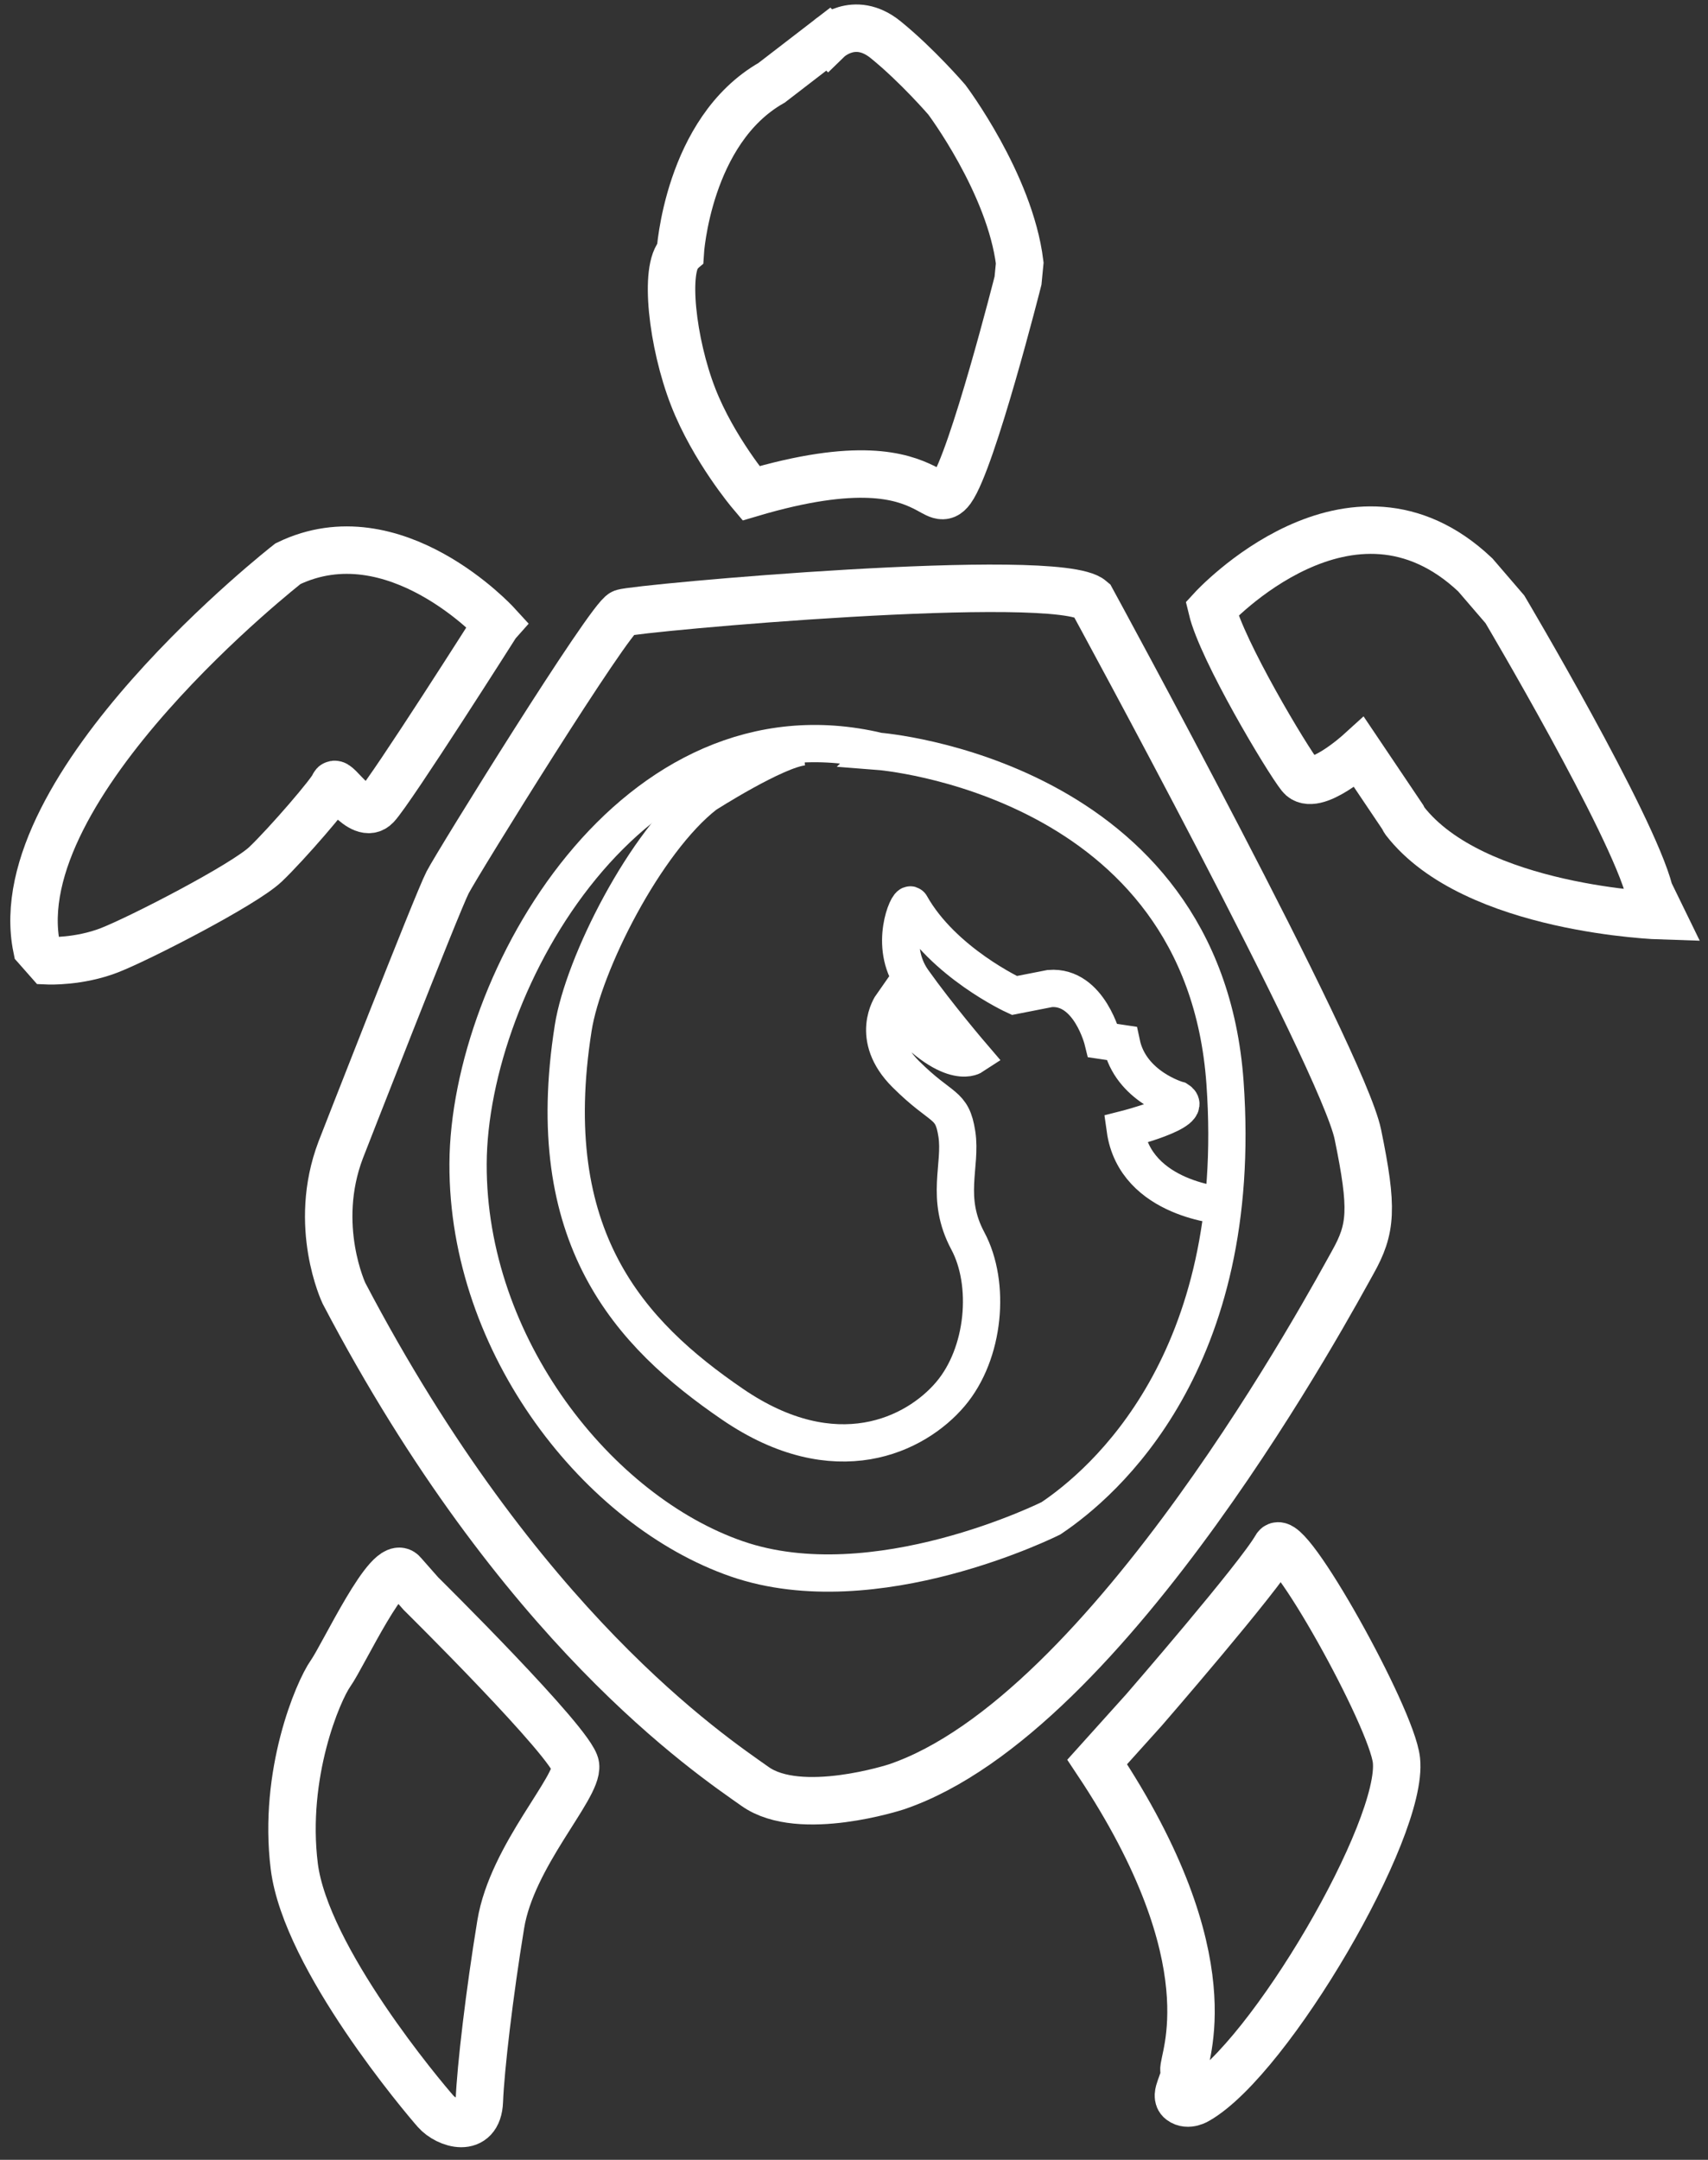 <?xml version="1.0" encoding="UTF-8"?> <svg xmlns="http://www.w3.org/2000/svg" width="72" height="91" viewBox="0 0 72 91" fill="none"><rect x="0" y="0" width="72" height="91" fill="#333333" stroke="none"/><g id="Group 1"><path id="Vector" d="M34.919 1.649C34.919 1.649 36.004 0.596 37.334 1.673C38.664 2.75 39.913 4.201 39.913 4.201C39.913 4.201 42.573 7.733 42.986 11.08L42.914 11.825C42.914 11.825 40.994 19.404 40.1 20.637C39.764 21.101 39.511 20.807 38.943 20.529C38.002 20.069 36.19 19.439 31.654 20.784C31.654 20.784 30.074 18.917 29.22 16.725C28.333 14.45 27.982 11.285 28.674 10.65C28.674 10.65 28.984 5.504 32.527 3.488L34.918 1.648L34.919 1.649Z" stroke="white" stroke-width="2"></path><path id="Vector_2" d="M46.015 25.263C46.015 25.263 56.594 44.656 57.24 47.797C57.886 50.937 57.817 51.775 57.022 53.191C56.226 54.607 46.791 72.246 37.778 75.289C37.778 75.289 33.729 76.611 31.834 75.272C29.939 73.932 21.895 68.586 14.5 54.49C14.5 54.49 13.15 51.649 14.36 48.456C14.36 48.456 18.428 38.029 18.869 37.18C19.309 36.332 25.702 26.025 26.253 25.823C26.805 25.622 44.587 24.003 46.015 25.263Z" stroke="white" stroke-width="2"></path><path id="Vector_3" d="M51.089 25.652C51.089 25.652 56.943 19.262 62.191 24.223L63.439 25.674C63.439 25.674 68.803 34.718 69.534 37.577L70.026 38.585C70.026 38.585 62.127 38.344 59.217 34.583C59.183 34.538 59.163 34.485 59.137 34.435L57.296 31.7C57.296 31.7 55.395 33.426 54.817 32.699C54.24 31.973 51.51 27.405 51.089 25.652Z" stroke="white" stroke-width="2"></path><path id="Vector_4" d="M20.939 26.288C20.939 26.288 16.627 21.58 12.139 23.751C12.139 23.751 0.147 33.102 1.548 39.937L2.028 40.481C2.028 40.481 3.329 40.537 4.615 40.036C5.9 39.535 10.293 37.274 11.197 36.412C12.101 35.55 13.989 33.36 14.074 33.079C14.159 32.798 15.232 34.625 15.863 33.957C16.494 33.289 20.938 26.289 20.938 26.289L20.939 26.288Z" stroke="white" stroke-width="2"></path><path id="Vector_5" d="M48.229 72.041C48.229 72.041 53.087 66.444 53.791 65.189C54.234 64.399 58.666 72.344 58.866 74.162C59.184 77.066 53.523 86.729 50.489 88.483C50.489 88.483 50.085 88.747 49.775 88.512C49.463 88.276 49.992 87.701 49.91 87.231C49.828 86.761 51.873 82.681 46.252 74.237L48.229 72.041Z" stroke="white" stroke-width="2"></path><path id="Vector_6" d="M17.742 67.143C17.742 67.143 24.143 73.464 24.262 74.39C24.381 75.315 21.584 78.181 21.109 81.075C20.634 83.967 20.26 87.137 20.206 88.531C20.153 89.926 18.841 89.499 18.362 88.955C17.882 88.412 12.886 82.515 12.404 78.627C11.923 74.739 13.402 71.26 13.938 70.502C14.474 69.744 16.41 65.562 16.989 66.289L17.742 67.143Z" stroke="white" stroke-width="2"></path><path id="Vector_7" d="M37.037 31.655C37.037 31.655 50.723 32.714 51.64 45.62C52.475 57.384 46.519 62.486 44.305 63.97C44.305 63.97 36.889 67.691 31.067 65.683C25.243 63.674 19.698 56.725 19.731 49.033C19.763 41.34 26.689 29.189 37.038 31.654L37.037 31.655Z" stroke="white" stroke-width="1.571"></path><path id="Vector_8" d="M51.619 50.804C51.619 50.804 47.852 50.577 47.433 47.579C47.433 47.579 50.42 46.825 49.654 46.346C49.654 46.346 47.661 45.789 47.275 43.961L46.492 43.844C46.492 43.844 45.924 41.519 44.257 41.65L42.761 41.943C42.761 41.943 39.75 40.559 38.391 38.138C38.295 37.966 37.437 39.837 38.481 41.312C39.526 42.787 40.995 44.501 40.995 44.501C40.995 44.501 39.929 45.2 37.591 42.341C37.591 42.341 36.627 43.706 38.175 45.25C39.723 46.794 40.131 46.449 40.336 47.78C40.541 49.112 39.828 50.47 40.798 52.282C41.769 54.094 41.518 57.027 40.062 58.74C38.607 60.454 35.228 62.138 30.882 59.168C26.536 56.198 22.767 52.139 24.164 43.307C24.589 40.62 27.2 35.446 29.735 33.479C29.735 33.479 32.69 31.584 33.856 31.467" stroke="white" stroke-width="1.571"></path></g></svg> 